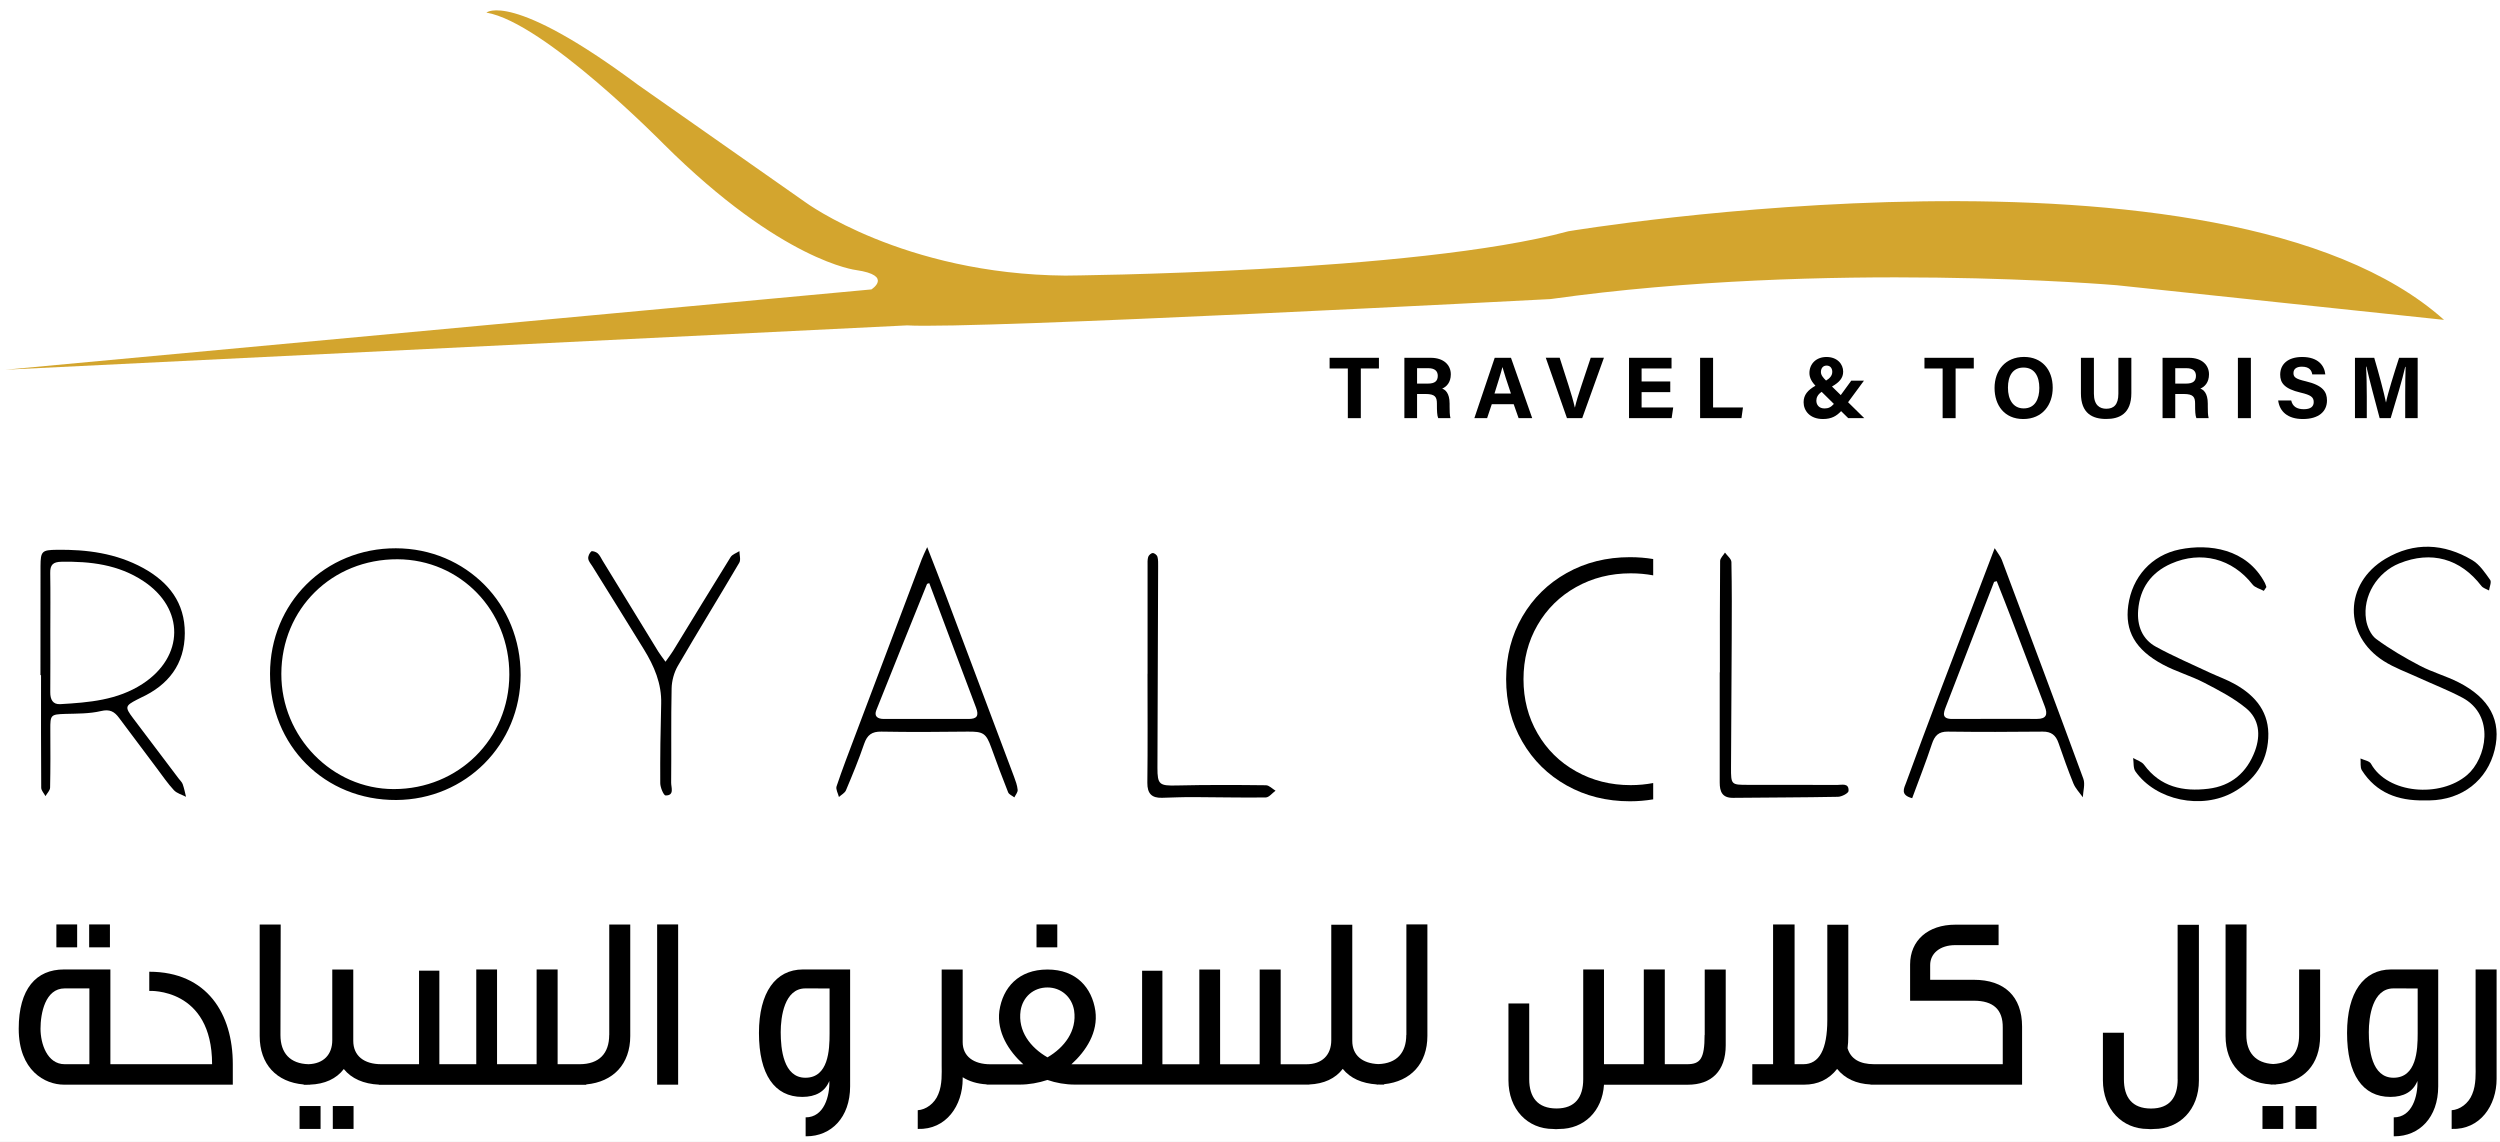 <svg width="208" height="95" viewBox="0 0 208 95" fill="none" xmlns="http://www.w3.org/2000/svg">
<rect width="208" height="95" fill="#111111"/>
<g id="Index" clip-path="url(#clip0_769_7218)">
<rect width="1920" height="8124" transform="translate(-855 -7)" fill="white"/>
<rect id="Rectangle 4233" x="-855" y="-7" width="1920" height="112" fill="white"/>
<g id="final 1">
<g id="Group">
<path id="Vector" d="M56.421 76.913H54.674V90.244H56.421V76.913Z" fill="black"/>
<path id="Vector_2" d="M6.419 76.913H4.691V78.818H6.419V76.913Z" fill="black"/>
<path id="Vector_3" d="M9.146 76.913H7.418V78.818H9.146V76.913Z" fill="black"/>
<path id="Vector_4" d="M12.419 80.848V82.443C12.419 82.443 17.646 82.157 17.646 88.542H11.565H11.181H9.184V80.659H5.32C3.021 80.659 1.557 82.254 1.557 85.594C1.557 89.074 3.75 90.244 5.32 90.244C7.36 90.244 9.227 90.244 11.176 90.244C11.305 90.244 11.43 90.244 11.56 90.244H19.369C19.369 89.668 19.369 88.542 19.369 88.542C19.374 84.366 17.238 80.848 12.419 80.848ZM7.437 88.542C6.256 88.542 5.382 88.542 5.382 88.542C3.918 88.542 3.371 86.822 3.371 85.594C3.371 84.323 3.755 82.235 5.382 82.235C5.382 82.235 5.829 82.235 7.437 82.235C7.437 86.701 7.437 84.594 7.437 88.542Z" fill="black"/>
<path id="Vector_5" d="M26.671 92.022H24.924V93.927H26.671V92.022Z" fill="black"/>
<path id="Vector_6" d="M29.416 92.022H27.689V93.927H29.416V92.022Z" fill="black"/>
<path id="Vector_7" d="M50.685 86.106C50.685 87.643 49.85 88.542 48.222 88.542H46.394V80.659H44.646V88.542H41.354V80.659H39.626V88.542H36.554V80.76H34.864V88.542H32.037C31.974 88.542 31.754 88.542 31.73 88.542C30.285 88.542 29.392 87.846 29.392 86.599C29.392 86.536 29.392 80.664 29.392 80.664H27.645V86.541C27.645 87.754 26.91 88.499 25.672 88.542C24.136 88.504 23.334 87.614 23.334 86.116L23.354 76.923H21.606C21.606 76.942 21.606 86.179 21.606 86.198C21.606 88.547 23.003 90.036 25.269 90.229V90.253C25.288 90.253 25.552 90.253 25.576 90.253C25.61 90.253 25.638 90.248 25.672 90.248C25.71 90.248 25.744 90.253 25.778 90.253V90.243C27.021 90.2 27.986 89.755 28.605 88.943C29.243 89.741 30.251 90.181 31.533 90.243V90.253H31.734C31.754 90.253 31.979 90.253 32.042 90.253H48.774V90.224C51.021 90.016 52.437 88.532 52.437 86.198C52.437 86.179 52.437 76.923 52.437 76.923H50.69V86.106H50.685Z" fill="black"/>
<path id="Vector_8" d="M63.145 85.942C63.145 89.403 64.446 91.263 66.746 91.263C67.864 91.263 68.637 90.833 69.001 89.934C69.04 91.181 68.574 92.965 67.029 92.965V94.54C67.029 94.54 67.048 94.54 67.091 94.54C69.145 94.54 70.73 92.984 70.73 90.384C70.73 89.586 70.73 80.659 70.73 80.659C67.418 80.659 66.803 80.659 66.803 80.659C64.528 80.664 63.145 82.564 63.145 85.942ZM69.021 82.24C69.021 83.999 69.021 86.005 69.021 86.005C69.021 87.377 68.92 89.668 67.01 89.668C65.181 89.668 64.955 87.271 64.955 85.879C64.955 84.589 65.262 82.235 67.01 82.235C67.01 82.24 67.413 82.24 69.021 82.24Z" fill="black"/>
<path id="Vector_9" d="M87.966 76.913H86.238V78.818H87.966V76.913Z" fill="black"/>
<path id="Vector_10" d="M117.002 86.106C117.002 87.595 116.21 88.479 114.683 88.533C113.339 88.479 112.509 87.798 112.509 86.599C112.509 86.536 112.509 76.937 112.509 76.937H110.762V86.541C110.762 87.788 109.989 88.547 108.688 88.547H108.381H106.552V80.664H104.805V88.547H101.512V80.664H99.784V88.547H96.712V80.766H95.023V88.547H92.195C92.037 88.547 91.864 88.547 91.687 88.547C90.866 88.547 89.863 88.547 89.143 88.547C90.362 87.44 91.379 85.884 91.135 84.105C90.852 82.182 89.551 80.664 87.151 80.664C84.731 80.664 83.431 82.177 83.147 84.105C82.922 85.889 83.92 87.44 85.139 88.547C84.439 88.547 83.421 88.547 82.596 88.547H82.394C81.011 88.547 80.095 87.89 80.095 86.706V80.664H78.347C78.347 80.703 78.347 88.605 78.347 88.668C78.347 89.219 78.41 90.244 78.064 91.041C77.757 91.819 77.028 92.332 76.356 92.37V93.927C78.736 94.009 80.095 91.959 80.095 89.77V89.625C80.632 89.968 81.309 90.176 82.087 90.219V90.239H82.389H82.591H84.828C85.62 90.239 86.412 90.094 87.146 89.852C87.856 90.099 88.648 90.239 89.445 90.239H91.682H92.191H108.376H108.683H108.928V90.229C110.152 90.176 111.103 89.736 111.717 88.929C112.336 89.707 113.311 90.142 114.544 90.224V90.239C114.607 90.239 114.664 90.234 114.727 90.234C114.77 90.234 114.808 90.239 114.851 90.239C114.871 90.239 115.096 90.239 115.159 90.239V90.205C117.367 89.978 118.759 88.499 118.759 86.184C118.759 86.164 118.759 76.908 118.759 76.908H117.011V86.106H117.002ZM87.151 87.972C85.725 87.155 84.669 85.782 84.914 84.081C85.096 82.936 85.989 82.157 87.151 82.157C88.269 82.157 89.186 82.936 89.368 84.081C89.613 85.778 88.557 87.15 87.151 87.972Z" fill="black"/>
<path id="Vector_11" d="M141.823 86.106C141.823 88.112 141.458 88.542 140.359 88.542H138.511V80.659H136.764V88.542H133.452V80.659H131.724V89.789C131.724 91.283 131.052 92.225 129.506 92.225C127.922 92.225 127.231 91.283 127.231 89.789V83.487H125.503V89.876C125.503 92.293 127.087 93.931 129.223 93.931C129.386 93.951 129.506 93.951 129.732 93.931C131.786 93.931 133.313 92.457 133.452 90.249H140.426C142.38 90.249 143.58 89.122 143.58 86.972V80.664H141.833V86.106H141.823Z" fill="black"/>
<path id="Vector_12" d="M164.229 81.519H160.59V80.292C160.59 79.33 161.402 78.634 162.683 78.634H166.283V76.933H162.683C160.408 76.933 158.92 78.243 158.92 80.248V83.26H164.229C165.837 83.26 166.648 83.994 166.629 85.493V88.542H159.045H158.416H156.242H155.934C154.715 88.542 153.981 88.093 153.717 87.213C153.755 86.947 153.779 86.58 153.779 86.087V76.938H152.032V84.859C152.032 87.315 151.36 88.542 150.04 88.542H149.31V76.913H147.52V88.542H145.792V90.244H150.102C151.24 90.244 152.157 89.814 152.848 88.934C153.506 89.746 154.442 90.171 155.632 90.229V90.244H158.416H159.045H168.237V85.41C168.237 82.912 166.773 81.519 164.229 81.519Z" fill="black"/>
<path id="Vector_13" d="M181.183 89.794C181.183 91.288 180.53 92.23 178.965 92.23C177.381 92.23 176.709 91.288 176.709 89.794V85.923H174.962C174.962 85.923 174.962 89.852 174.962 89.876C174.962 92.293 176.57 93.931 178.701 93.931C178.864 93.951 178.965 93.951 179.21 93.931C181.346 93.931 182.949 92.312 182.949 89.9V76.942H181.178V89.794H181.183Z" fill="black"/>
<path id="Vector_14" d="M189.966 92.022H188.238V93.927H189.966V92.022Z" fill="black"/>
<path id="Vector_15" d="M191.287 86.106C191.287 87.571 190.61 88.451 189.132 88.528C187.663 88.451 186.895 87.571 186.895 86.106L186.914 76.913H185.167C185.167 76.933 185.167 86.169 185.167 86.189C185.167 88.571 186.607 90.07 188.93 90.224V90.239C188.997 90.239 189.065 90.234 189.132 90.229C189.199 90.229 189.266 90.239 189.333 90.239V90.224C191.652 90.07 193.034 88.567 193.034 86.189C193.034 86.169 193.034 80.683 193.034 80.659H191.287V86.106Z" fill="black"/>
<path id="Vector_16" d="M192.732 92.022H190.984V93.927H192.732V92.022Z" fill="black"/>
<path id="Vector_17" d="M195.275 85.942C195.275 89.403 196.576 91.263 198.875 91.263C199.994 91.263 200.767 90.833 201.131 89.934C201.17 91.181 200.704 92.965 199.159 92.965V94.54C199.159 94.54 199.178 94.54 199.221 94.54C201.275 94.54 202.859 92.984 202.859 90.384C202.859 89.586 202.859 80.659 202.859 80.659C199.547 80.659 198.933 80.659 198.933 80.659C196.658 80.664 195.275 82.564 195.275 85.942ZM201.151 82.24C201.151 83.999 201.151 86.005 201.151 86.005C201.151 87.377 201.05 89.668 199.139 89.668C197.311 89.668 197.085 87.271 197.085 85.879C197.085 84.589 197.392 82.235 199.139 82.235C199.135 82.24 199.543 82.24 201.151 82.24Z" fill="black"/>
<path id="Vector_18" d="M205.97 80.664C205.97 80.703 205.97 88.605 205.97 88.668C205.97 89.219 206.032 90.244 205.686 91.041C205.379 91.819 204.65 92.332 203.978 92.37V93.927C206.358 94.009 207.717 91.96 207.717 89.77C207.717 80.703 207.717 80.659 207.717 80.659H205.97V80.664Z" fill="black"/>
<path id="Vector_19" d="M150.06 33.466C150.06 34.153 150.559 34.863 151.672 34.863C152.392 34.863 152.81 34.602 153.18 34.206L153.775 34.791H155.109L153.76 33.466L155.08 31.673H154.024L153.151 32.872L152.421 32.157C153.026 31.813 153.352 31.456 153.352 30.924C153.352 30.286 152.853 29.701 151.965 29.701C151.101 29.701 150.544 30.276 150.544 31.04C150.544 31.46 150.775 31.808 151.044 32.094C150.41 32.456 150.06 32.852 150.06 33.466ZM151.975 30.416C152.301 30.416 152.445 30.668 152.445 30.939C152.445 31.258 152.224 31.489 151.927 31.663C151.692 31.431 151.5 31.214 151.5 30.953C151.5 30.629 151.682 30.416 151.975 30.416ZM151.562 32.601L152.58 33.606C152.33 33.882 152.124 33.983 151.797 33.983C151.332 33.983 151.12 33.669 151.12 33.336C151.12 33.094 151.226 32.828 151.562 32.601Z" fill="black"/>
<path id="Vector_20" d="M141.448 29.769V34.791H144.89L145.015 33.901H142.528V29.769H141.448Z" fill="black"/>
<path id="Vector_21" d="M165.947 32.278C165.947 33.718 166.768 34.863 168.333 34.863C169.95 34.863 170.786 33.66 170.786 32.263C170.786 30.726 169.859 29.697 168.4 29.697C166.854 29.697 165.947 30.818 165.947 32.278ZM169.672 32.278C169.672 33.172 169.331 33.979 168.371 33.979C167.488 33.979 167.061 33.239 167.061 32.258C167.061 31.282 167.454 30.581 168.357 30.581C169.283 30.581 169.672 31.325 169.672 32.278Z" fill="black"/>
<path id="Vector_22" d="M200.109 34.791H201.15V29.769H199.605C199.187 31.055 198.64 32.814 198.52 33.476H198.51C198.361 32.727 197.925 31.084 197.536 29.769H195.933V34.791H196.917V32.993C196.917 32.133 196.897 31.098 196.854 30.509H196.888C197.109 31.509 197.622 33.418 197.987 34.791H198.904C199.384 33.22 199.883 31.548 200.113 30.523H200.147C200.123 31.088 200.113 32.05 200.113 32.906V34.791H200.109Z" fill="black"/>
<path id="Vector_23" d="M139.072 30.658V29.769H135.534V34.791H139.081L139.211 33.901H136.581V32.626H138.966V31.736H136.581V30.658H139.072Z" fill="black"/>
<path id="Vector_24" d="M191.834 31.721C191.027 31.533 190.816 31.393 190.816 31.045C190.816 30.687 191.08 30.508 191.517 30.508C192.16 30.508 192.328 30.842 192.381 31.151H193.466C193.394 30.416 192.866 29.701 191.541 29.701C190.36 29.701 189.712 30.296 189.712 31.171C189.712 31.847 190.048 32.345 191.406 32.664C192.261 32.862 192.501 33.041 192.501 33.452C192.501 33.819 192.256 34.046 191.68 34.046C191.104 34.046 190.744 33.824 190.629 33.321H189.544C189.664 34.235 190.331 34.863 191.598 34.863C192.918 34.863 193.605 34.235 193.605 33.316C193.6 32.606 193.283 32.065 191.834 31.721Z" fill="black"/>
<path id="Vector_25" d="M183.789 31.146C183.789 30.373 183.203 29.769 182.118 29.769H179.925V34.791H180.981V32.78H181.691C182.493 32.78 182.632 33.041 182.632 33.587V33.66C182.632 34.191 182.646 34.569 182.738 34.786H183.76C183.693 34.549 183.688 34.167 183.688 33.829V33.583C183.688 32.684 183.314 32.422 183.069 32.331C183.424 32.186 183.789 31.823 183.789 31.146ZM181.883 31.915H180.981V30.634H181.912C182.44 30.634 182.704 30.861 182.704 31.272C182.699 31.693 182.474 31.915 181.883 31.915Z" fill="black"/>
<path id="Vector_26" d="M187.273 29.769H186.193V34.791H187.273V29.769Z" fill="black"/>
<path id="Vector_27" d="M162.707 34.791V30.658H164.219V29.769H160.115V30.658H161.627V34.791H162.707Z" fill="black"/>
<path id="Vector_28" d="M177.328 32.708V29.769H176.248V32.761C176.248 33.674 175.859 34.008 175.245 34.008C174.707 34.008 174.213 33.723 174.213 32.761V29.769H173.133V32.727C173.133 34.404 174.102 34.858 175.23 34.858C176.33 34.863 177.328 34.423 177.328 32.708Z" fill="black"/>
<path id="Vector_29" d="M131.037 33.897H131.023C130.908 33.384 130.735 32.79 130.509 32.084L129.765 29.764H128.608L130.37 34.786H131.642L133.447 29.764H132.348L131.57 32.099C131.33 32.819 131.138 33.433 131.037 33.897Z" fill="black"/>
<path id="Vector_30" d="M126.348 34.791H127.48L125.714 29.769H124.36L122.666 34.791H123.727L124.116 33.631H125.94L126.348 34.791ZM124.341 32.742C124.624 31.838 124.874 31.05 124.999 30.552H125.008C125.128 31.002 125.354 31.678 125.709 32.742H124.341Z" fill="black"/>
<path id="Vector_31" d="M120.708 31.146C120.708 30.373 120.122 29.769 119.037 29.769H116.844V34.791H117.9V32.78H118.61C119.412 32.78 119.551 33.041 119.551 33.587V33.66C119.551 34.191 119.565 34.569 119.657 34.786H120.679C120.612 34.549 120.607 34.167 120.607 33.829V33.583C120.607 32.684 120.233 32.422 119.988 32.331C120.343 32.186 120.708 31.823 120.708 31.146ZM118.802 31.915H117.9V30.634H118.831C119.359 30.634 119.623 30.861 119.623 31.272C119.618 31.693 119.393 31.915 118.802 31.915Z" fill="black"/>
<path id="Vector_32" d="M113.22 34.791V30.658H114.727V29.769H110.623V30.658H112.14V34.791H113.22Z" fill="black"/>
<path id="Vector_33" d="M72.501 24.08L0.443 30.76L75.472 27.072C80.963 27.415 129.002 24.883 129.002 24.883C151.989 21.659 176.123 23.732 176.123 23.732L203.344 26.613C184.931 10.146 130.485 19.242 130.485 19.242C117.789 22.698 88.624 22.93 88.624 22.93C75.127 22.814 67.005 16.825 67.005 16.825L53.051 7.038C42.53 -0.792 40.471 1.049 40.471 1.049C45.275 1.856 55.226 11.992 55.226 11.992C65.061 21.779 71.239 22.471 71.239 22.471C74.33 22.925 72.501 24.08 72.501 24.08Z" fill="#D3A52E"/>
<path id="Vector_34" d="M80.479 60.871C81.808 60.857 82.039 60.987 82.48 62.215C82.927 63.457 83.387 64.695 83.877 65.922C83.949 66.101 84.218 66.203 84.395 66.343C84.496 66.13 84.688 65.913 84.669 65.714C84.635 65.347 84.501 64.98 84.371 64.632C82.485 59.6 80.594 54.569 78.698 49.542C78.213 48.256 77.709 46.976 77.143 45.521C76.936 45.98 76.792 46.251 76.687 46.536C74.843 51.413 73 56.294 71.157 61.176C70.624 62.587 70.082 63.994 69.602 65.424C69.52 65.671 69.727 66.014 69.799 66.309C70 66.125 70.288 65.98 70.384 65.753C70.922 64.477 71.45 63.201 71.896 61.891C72.151 61.147 72.539 60.857 73.331 60.871C75.717 60.915 78.098 60.9 80.479 60.871ZM72.914 59.073C74.306 55.569 75.722 52.08 77.128 48.585C77.138 48.566 77.181 48.566 77.315 48.517C78.621 51.993 79.903 55.444 81.208 58.88C81.467 59.562 81.275 59.818 80.584 59.818C78.232 59.813 75.885 59.813 73.533 59.818C73.01 59.813 72.703 59.6 72.914 59.073Z" fill="black"/>
<path id="Vector_35" d="M22.466 56.062C22.466 62.041 27.021 66.594 32.973 66.56C38.747 66.526 43.307 61.944 43.317 56.164C43.327 50.238 38.791 45.632 32.935 45.617C27.045 45.603 22.466 50.17 22.466 56.062ZM42.376 56.13C42.362 61.476 38.143 65.652 32.762 65.652C27.631 65.652 23.392 61.302 23.407 56.062C23.426 50.649 27.621 46.512 33.074 46.531C38.296 46.555 42.391 50.779 42.376 56.13Z" fill="black"/>
<path id="Vector_36" d="M60.789 46.347C59.176 48.938 57.597 51.548 56.003 54.148C55.845 54.409 55.658 54.646 55.37 55.057C55.091 54.67 54.919 54.453 54.775 54.221C53.229 51.703 51.683 49.18 50.142 46.657C50.013 46.444 49.907 46.193 49.725 46.033C49.595 45.917 49.269 45.811 49.192 45.878C49.043 46.014 48.914 46.284 48.943 46.483C48.971 46.715 49.168 46.922 49.298 47.135C50.723 49.436 52.163 51.727 53.575 54.032C54.424 55.415 55.058 56.869 55.01 58.551C54.952 60.755 54.919 62.955 54.933 65.159C54.933 65.516 55.216 66.178 55.374 66.183C56.138 66.188 55.835 65.511 55.84 65.12C55.869 62.5 55.821 59.885 55.879 57.266C55.893 56.642 56.08 55.951 56.392 55.41C58.067 52.529 59.819 49.692 61.509 46.816C61.648 46.574 61.523 46.178 61.519 45.854C61.274 46.014 60.933 46.12 60.789 46.347Z" fill="black"/>
<path id="Vector_37" d="M96.678 66.377C97.552 66.352 98.43 66.314 99.304 66.319C101.305 66.323 103.312 66.377 105.313 66.348C105.587 66.343 105.856 65.98 106.125 65.787C105.856 65.627 105.592 65.333 105.323 65.333C102.851 65.304 100.374 65.294 97.902 65.352C96.477 65.386 96.294 65.284 96.299 63.883C96.313 58.31 96.337 52.732 96.357 47.159C96.357 46.879 96.371 46.584 96.299 46.318C96.261 46.183 96.045 46.009 95.91 46.014C95.776 46.014 95.574 46.193 95.531 46.333C95.459 46.565 95.478 46.831 95.478 47.082C95.473 50.074 95.478 53.07 95.478 56.062C95.478 56.062 95.478 56.062 95.473 56.062C95.473 59.088 95.497 62.114 95.459 65.134C95.454 66.019 95.819 66.401 96.678 66.377Z" fill="black"/>
<path id="Vector_38" d="M9.909 59.731C10.96 61.147 12.021 62.553 13.077 63.96C13.533 64.564 13.955 65.192 14.469 65.743C14.718 66.009 15.136 66.116 15.477 66.294C15.39 65.946 15.323 65.589 15.203 65.25C15.146 65.081 14.992 64.941 14.877 64.791C13.605 63.109 12.333 61.432 11.066 59.745C10.379 58.832 10.413 58.721 11.392 58.213C11.502 58.155 11.613 58.097 11.728 58.044C14.013 56.995 15.366 55.255 15.376 52.684C15.386 50.17 14.051 48.43 11.906 47.256C9.659 46.028 7.23 45.709 4.725 45.743C3.496 45.758 3.376 45.859 3.371 47.092C3.362 50.117 3.366 53.143 3.366 56.169C3.381 56.169 3.395 56.169 3.414 56.169C3.414 59.291 3.405 62.413 3.429 65.536C3.429 65.768 3.659 66.004 3.784 66.236C3.918 66 4.163 65.768 4.168 65.526C4.202 63.916 4.197 62.312 4.187 60.702C4.178 59.475 4.226 59.436 5.421 59.397C6.419 59.368 7.442 59.388 8.402 59.16C9.141 58.982 9.525 59.209 9.909 59.731ZM5.022 58.585C4.389 58.624 4.178 58.194 4.182 57.594C4.197 55.927 4.187 54.259 4.187 52.592C4.187 50.953 4.206 49.32 4.178 47.681C4.163 46.985 4.418 46.753 5.104 46.739C7.518 46.695 9.851 46.971 11.925 48.343C15.386 50.634 15.342 54.636 11.853 56.903C9.765 58.261 7.398 58.445 5.022 58.585Z" fill="black"/>
<path id="Vector_39" d="M198.468 46.492C195.016 48.547 194.954 52.853 198.328 54.999C199.216 55.565 200.239 55.927 201.204 56.372C202.423 56.932 203.685 57.416 204.866 58.044C207.64 59.528 206.858 63.114 205.269 64.477C203.032 66.396 198.655 66.053 197.263 63.54C197.133 63.308 196.692 63.245 196.394 63.105C196.428 63.438 196.351 63.839 196.509 64.091C197.709 65.976 199.528 66.623 201.66 66.594C201.818 66.594 201.972 66.594 202.13 66.594C204.852 66.551 206.944 64.922 207.559 62.375C208.135 59.977 207.151 58.088 204.54 56.763C203.512 56.241 202.375 55.932 201.352 55.395C200.09 54.733 198.842 54.008 197.695 53.162C197.253 52.834 196.941 52.128 196.855 51.548C196.557 49.591 197.781 47.619 199.62 46.874C202.284 45.796 204.703 46.473 206.455 48.754C206.594 48.933 206.872 49.006 207.088 49.127C207.127 48.827 207.309 48.426 207.184 48.252C206.752 47.648 206.306 46.966 205.692 46.604C203.33 45.202 200.858 45.071 198.468 46.492Z" fill="black"/>
<path id="Vector_40" d="M166.552 46.584C166.437 46.279 166.206 46.014 165.957 45.608C164.353 49.818 162.813 53.839 161.286 57.87C160.374 60.282 159.472 62.698 158.589 65.12C158.425 65.564 158.065 66.144 159.093 66.41C159.649 64.897 160.235 63.414 160.734 61.901C160.965 61.205 161.286 60.862 162.059 60.871C164.689 60.905 167.325 60.9 169.955 60.871C170.675 60.862 171.049 61.181 171.27 61.824C171.664 62.955 172.057 64.081 172.509 65.188C172.681 65.603 173.022 65.951 173.291 66.333C173.315 65.816 173.497 65.241 173.334 64.791C171.102 58.711 168.827 52.645 166.552 46.584ZM169.485 59.813C167.137 59.813 164.79 59.803 162.443 59.818C161.526 59.822 161.689 59.334 161.905 58.779C163.24 55.323 164.574 51.867 165.909 48.411C165.981 48.392 166.057 48.372 166.129 48.353C166.561 49.45 166.998 50.542 167.416 51.645L170.128 58.779C170.387 59.45 170.253 59.813 169.485 59.813Z" fill="black"/>
<path id="Vector_41" d="M183.736 65.623C181.648 65.879 179.747 65.487 178.389 63.631C178.192 63.361 177.784 63.249 177.477 63.066C177.535 63.443 177.472 63.902 177.664 64.177C179.368 66.604 183.194 67.397 185.848 65.893C187.576 64.917 188.608 63.448 188.719 61.418C188.834 59.301 187.701 57.918 185.983 56.942C185.306 56.555 184.562 56.294 183.856 55.966C182.359 55.26 180.832 54.608 179.383 53.815C178.231 53.187 177.794 52.056 177.895 50.765C178.039 48.948 178.96 47.638 180.631 46.898C183.141 45.791 185.728 46.478 187.413 48.633C187.615 48.895 188.032 48.986 188.349 49.16C188.421 49.054 188.493 48.948 188.565 48.841C188.522 48.73 188.493 48.609 188.44 48.503C186.923 45.622 183.765 45.226 181.365 45.709C178.989 46.188 177.391 48.02 177.069 50.378C176.781 52.49 177.645 54.052 179.949 55.289C181.043 55.879 182.272 56.222 183.381 56.797C184.591 57.425 185.829 58.063 186.875 58.924C187.97 59.823 188.104 61.142 187.615 62.476C186.938 64.289 185.637 65.391 183.736 65.623Z" fill="black"/>
<path id="Vector_42" d="M153.798 65.811C153.846 65.11 153.232 65.313 152.838 65.308C150.366 65.294 147.89 65.304 145.418 65.299C144.04 65.299 144.016 65.289 144.021 63.863C144.035 60.335 144.064 56.807 144.078 53.283C144.088 51.108 144.098 48.933 144.054 46.763C144.05 46.497 143.704 46.236 143.517 45.975C143.378 46.207 143.114 46.439 143.114 46.676C143.085 49.764 143.094 52.848 143.094 55.937C143.09 55.937 143.085 55.937 143.08 55.937C143.08 58.991 143.08 62.046 143.08 65.101C143.08 65.855 143.282 66.391 144.184 66.381C147.093 66.348 150.006 66.352 152.915 66.294C153.227 66.29 153.784 66 153.798 65.811Z" fill="black"/>
<path id="Vector_43" d="M130.351 65.352C131.911 66.227 133.667 66.667 135.616 66.667C136.283 66.667 136.922 66.609 137.546 66.507V65.149C136.951 65.26 136.331 65.323 135.674 65.323C134.008 65.323 132.491 64.941 131.128 64.177C129.765 63.414 128.695 62.36 127.922 61.016C127.144 59.673 126.755 58.17 126.755 56.512C126.755 54.854 127.144 53.351 127.922 52.007C128.699 50.663 129.765 49.61 131.128 48.846C132.491 48.082 134.003 47.701 135.674 47.701C136.331 47.701 136.951 47.759 137.546 47.87V46.512C136.927 46.41 136.288 46.357 135.616 46.357C133.667 46.357 131.911 46.797 130.351 47.672C128.791 48.546 127.557 49.76 126.659 51.301C125.762 52.843 125.311 54.578 125.311 56.507C125.311 58.431 125.762 60.166 126.659 61.712C127.557 63.264 128.786 64.477 130.351 65.352Z" fill="black"/>
</g>
</g>
</g>
<defs>
<clipPath id="clip0_769_7218">
<rect width="1920" height="8124" fill="white" transform="translate(-855 -7)"/>
</clipPath>
</defs>
</svg>
